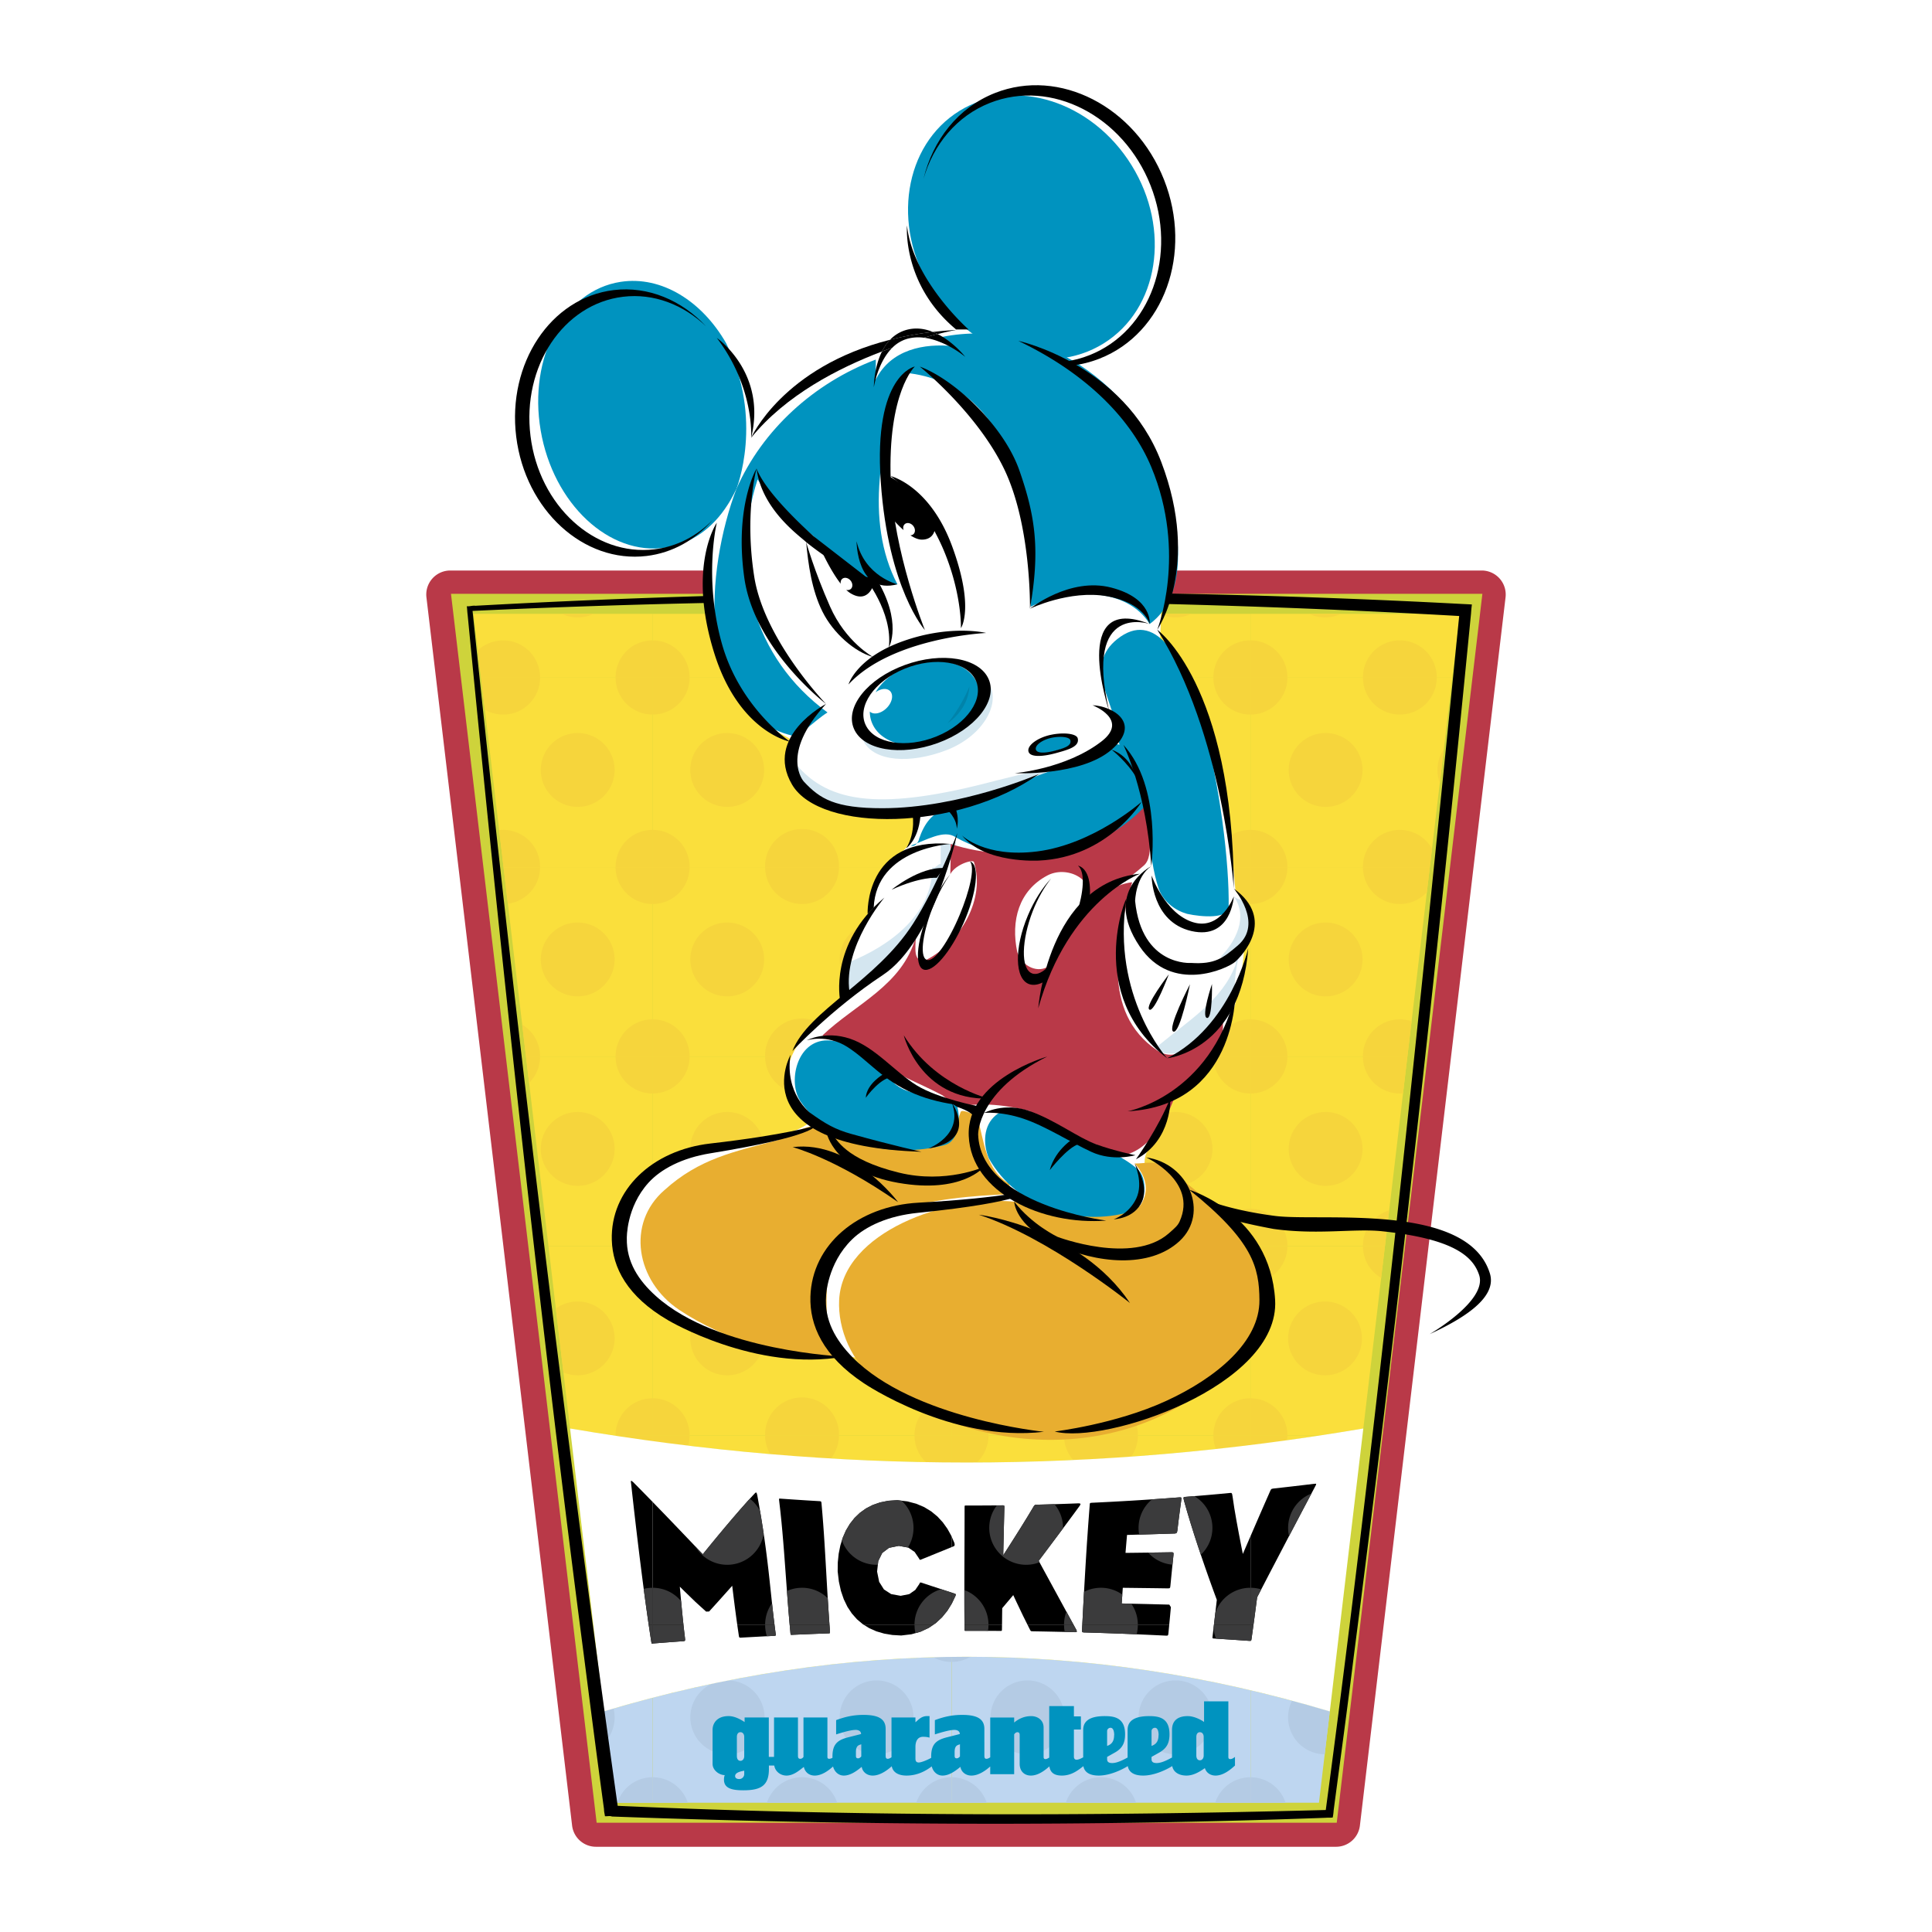 <svg xmlns="http://www.w3.org/2000/svg" width="2500" height="2500" viewBox="0 0 192.756 192.756"><g fill-rule="evenodd" clip-rule="evenodd"><path fill="#fff" d="M0 0h192.756v192.756H0V0z"/><path d="M143.135 119.222l-7.457 62.916a2.395 2.395 0 0 1-2.379 2.114H59.458a2.396 2.396 0 0 1-2.379-2.114L42.546 59.599a2.395 2.395 0 0 1 2.38-2.679H147.83a2.397 2.397 0 0 1 2.379 2.679l-7.074 59.623z" fill="#b93948"/><path fill="#ced33b" d="M147.635 61.476l-6.811 57.463-5.426 45.783-1.822 15.372-.209 1.761h-73.84l-.209-1.761-1.822-15.372-5.426-45.783-6.81-57.463-.265-2.232h102.903l-.263 2.232z"/><path fill="#bed6f0" d="M94.947 179.858v-14.553l.715-.007.785-.003.785.003.786.008.785.012.785.019.785.022.785.029.785.034.786.038.785.044.785.049.785.053.785.06.787.064.785.07.786.075.787.08.785.085.785.09.787.096.787.1.785.106.787.11.788.116.787.121.787.126.787.132.787.136.789.142.787.147.789.152.787.157.789.163.789.167.79.172.789.178.789.183.004.002v11.222H94.947z"/><path d="M94.947 165.812a3.657 3.657 0 0 0 1.871-.515l-.371-.002-.785.003-.715.007v.507zM102.377 175.024a3.685 3.685 0 1 0-.001-7.365 3.685 3.685 0 0 0 .001 7.365zM117.279 175.024a3.685 3.685 0 1 0-3.684-3.684 3.685 3.685 0 0 0 3.684 3.684zM98.441 179.858a3.684 3.684 0 0 0-3.495-2.541v2.541h3.495zM113.344 179.858a3.684 3.684 0 0 0-7.006 0h7.006zM124.768 177.317h-.025a3.685 3.685 0 0 0-3.502 2.541h3.527v-2.541z" fill="#b4cbe4"/><path fill="#bed6f0" d="M124.768 179.858v-11.222l.785.186.791.194.789.198.791.203.791.209.791.214.791.22.791.223.793.23.793.234-1.08 9.111h-6.826z"/><path d="M128.91 169.679a3.683 3.683 0 0 0 3.255 5.346l.508-4.277-.793-.234-.793-.229-.791-.224-.791-.22-.595-.162zM128.262 179.858a3.682 3.682 0 0 0-3.494-2.541v2.541h3.494z" fill="#b4cbe4"/><path fill="#bed6f0" d="M65.125 179.858v-10.481l.635-.163.791-.198.789-.194.79-.188.789-.183.789-.178.79-.172.789-.167.788-.163.788-.157.788-.152.788-.147.788-.142.788-.136.787-.132.787-.126.787-.121.787-.116.787-.11.786-.106.786-.1.787-.096.786-.09.786-.085.786-.08.786-.075.785-.07.786-.064.785-.06.786-.053.785-.049.786-.044.785-.038.785-.034.785-.029.786-.022.784-.019.785-.012.071-.001v14.553H65.125z"/><path d="M94.922 165.812h.025v-.507l-.07.001-.785.013-.785.019-.186.005a3.68 3.68 0 0 0 1.801.469zM72.556 175.024a3.683 3.683 0 0 0 .08-7.366l-.561.112-.789.162-.255.054a3.685 3.685 0 0 0 1.525 7.038zM87.458 175.024a3.683 3.683 0 1 0 0-7.367 3.683 3.683 0 0 0 0 7.367zM68.621 179.858a3.682 3.682 0 0 0-3.495-2.541v2.541h3.495zM83.522 179.858a3.684 3.684 0 0 0-7.005 0h7.005zM94.947 177.317h-.025a3.683 3.683 0 0 0-3.502 2.541h3.527v-2.541z" fill="#b4cbe4"/><path fill="#bed6f0" d="M65.125 169.377v10.481h-3.824l-1.08-9.111.792-.234.792-.23.792-.223.791-.22.791-.214.791-.208.155-.041z"/><path d="M60.557 173.586a3.663 3.663 0 0 0 .763-2.245c0-.305-.037-.603-.107-.887l-.2.059-.792.234.336 2.839zM65.125 177.317h-.024a3.683 3.683 0 0 0-3.502 2.541h3.527v-2.541h-.001z" fill="#b4cbe4"/><path fill="#fadf3c" d="M94.947 105.416V86.512h29.821v18.904H94.947z"/><path d="M94.947 90.194a3.682 3.682 0 0 0 3.674-3.683h-3.674v3.683zM109.84 90.194a3.683 3.683 0 0 0 3.684-3.683h-7.365a3.68 3.68 0 0 0 3.681 3.683zM124.742 90.194h.025v-3.683h-3.709a3.685 3.685 0 0 0 3.684 3.683zM102.377 99.407a3.684 3.684 0 1 0 0-7.366 3.684 3.684 0 0 0 0 7.366zM117.279 99.407a3.684 3.684 0 1 0 0-7.366 3.684 3.684 0 0 0 0 7.366zM98.621 105.416v-.033a3.684 3.684 0 0 0-3.674-3.684v3.717h3.674zM113.523 105.416v-.033a3.684 3.684 0 1 0-7.366 0v.033h7.366zM124.768 101.7l-.025-.001a3.685 3.685 0 0 0-3.684 3.684l.002.033h3.707V101.7z" fill="#f6d53c"/><path fill="#fadf3c" d="M124.768 105.416V86.512h17.888l-2.24 18.904h-15.648z"/><path d="M124.768 90.194a3.683 3.683 0 0 0 3.676-3.683h-3.676v3.683zM139.662 90.194a3.67 3.67 0 0 0 2.697-1.176l.297-2.507h-6.678a3.683 3.683 0 0 0 3.684 3.683zM132.197 99.407a3.684 3.684 0 1 0 .001-7.367 3.684 3.684 0 0 0-.001 7.367zM128.441 105.416l.002-.033a3.684 3.684 0 0 0-3.676-3.684v3.717h3.674zM140.834 101.89a3.684 3.684 0 0 0-4.856 3.494v.033h4.438l.418-3.527z" fill="#f6d53c"/><path fill="#fadf3c" d="M94.947 86.512V67.607h29.821v18.905H94.947z"/><path d="M94.947 71.29a3.682 3.682 0 0 0 3.674-3.683h-3.674v3.683zM109.84 71.291a3.683 3.683 0 0 0 3.684-3.683h-7.365a3.682 3.682 0 0 0 3.681 3.683zM124.742 71.291h.025v-3.683h-3.709a3.686 3.686 0 0 0 3.684 3.683zM102.377 80.503a3.684 3.684 0 1 0 0-7.366 3.684 3.684 0 0 0 0 7.366zM117.279 80.503a3.684 3.684 0 1 0 0-7.366 3.684 3.684 0 0 0 0 7.366zM98.621 86.512v-.033a3.682 3.682 0 0 0-3.674-3.683v3.716h3.674zM113.523 86.512v-.033a3.684 3.684 0 1 0-7.366 0v.033h7.366zM124.768 82.796l-.025-.001a3.685 3.685 0 0 0-3.684 3.684l.002.033h3.707v-3.716z" fill="#f6d53c"/><path fill="#fadf3c" d="M124.768 86.512V67.607h20.128l-2.24 18.905h-17.888z"/><path d="M124.768 71.29a3.683 3.683 0 0 0 3.676-3.683h-3.676v3.683zM139.662 71.291a3.683 3.683 0 0 0 3.682-3.683h-7.365a3.683 3.683 0 0 0 3.683 3.683zM132.197 80.503a3.684 3.684 0 1 0 .001-7.367 3.684 3.684 0 0 0-.001 7.367zM144.049 74.755a3.675 3.675 0 0 0-.397 3.36l.397-3.36zM128.441 86.512l.002-.033a3.683 3.683 0 0 0-3.676-3.683v3.716h3.674zM142.873 84.677a3.684 3.684 0 0 0-6.895 1.802v.033h6.678l.217-1.835z" fill="#f6d53c"/><path fill="#fadf3c" d="M94.947 67.607v-6.366h29.821v6.366H94.947z"/><path d="M102.377 61.599c.568 0 1.105-.128 1.584-.357h-3.17c.48.228 1.018.357 1.586.357zM117.279 61.599c.568 0 1.105-.128 1.584-.357h-3.17a3.692 3.692 0 0 0 1.586.357zM98.621 67.607v-.034a3.683 3.683 0 0 0-3.674-3.683v3.716h3.674v.001zM113.523 67.607v-.034a3.683 3.683 0 1 0-7.366 0v.034h7.366zM124.768 63.891h-.025a3.685 3.685 0 0 0-3.684 3.683l.002.034h3.707v-3.717z" fill="#f6d53c"/><path fill="#fadf3c" d="M124.768 67.607v-6.366h20.884l-.756 6.366h-20.128z"/><path d="M132.197 61.599c.568 0 1.105-.128 1.586-.357h-3.17a3.683 3.683 0 0 0 1.584.357zM145.514 61.241l.131.059.008-.059h-.139zM128.441 67.607l.002-.034a3.684 3.684 0 0 0-3.676-3.683v3.716h3.674v.001zM143.344 67.607v-.034a3.682 3.682 0 1 0-7.366 0v.034h7.366z" fill="#f6d53c"/><path fill="#fadf3c" d="M94.947 124.32v-18.904h29.821v18.904H94.947z"/><path d="M94.947 109.099a3.682 3.682 0 0 0 3.674-3.683h-3.674v3.683zM109.84 109.099a3.683 3.683 0 0 0 3.684-3.683h-7.365a3.681 3.681 0 0 0 3.681 3.683zM124.742 109.099h.025v-3.683h-3.709a3.685 3.685 0 0 0 3.684 3.683zM102.377 118.312a3.685 3.685 0 1 0-3.684-3.684 3.685 3.685 0 0 0 3.684 3.684zM117.279 118.312a3.685 3.685 0 1 0-3.684-3.684 3.686 3.686 0 0 0 3.684 3.684zM98.621 124.32v-.033a3.684 3.684 0 0 0-3.674-3.684v3.717h3.674zM113.523 124.32v-.033a3.684 3.684 0 1 0-7.366 0v.033h7.366zM124.768 120.604l-.025-.001a3.685 3.685 0 0 0-3.684 3.684l.002.033h3.707v-3.716z" fill="#f6d53c"/><path fill="#fadf3c" d="M94.947 143.225V124.32h29.821v18.905H94.947z"/><path d="M94.947 128.003a3.682 3.682 0 0 0 3.674-3.683h-3.674v3.683zM109.84 128.003a3.683 3.683 0 0 0 3.684-3.683h-7.365a3.681 3.681 0 0 0 3.681 3.683zM124.742 128.003h.025v-3.683h-3.709a3.685 3.685 0 0 0 3.684 3.683zM102.377 137.216a3.684 3.684 0 1 0 0-7.368 3.684 3.684 0 0 0 0 7.368zM117.279 137.216a3.684 3.684 0 1 0 0-7.368 3.684 3.684 0 0 0 0 7.368zM98.621 143.225v-.033a3.682 3.682 0 0 0-3.674-3.683v3.716h3.674zM113.523 143.225v-.033a3.684 3.684 0 1 0-7.366 0v.033h7.366zM124.768 139.509l-.025-.001a3.685 3.685 0 0 0-3.684 3.684l.002.033h3.707v-3.716z" fill="#f6d53c"/><path fill="#fadf3c" d="M124.768 124.32v-18.904h15.648l-1.574 13.288-.666 5.616h-13.408z"/><path d="M124.768 109.099a3.683 3.683 0 0 0 3.676-3.683h-3.676v3.683zM139.662 109.099c.107 0 .213-.005.318-.014l.436-3.669h-4.438a3.684 3.684 0 0 0 3.684 3.683zM132.197 118.312a3.684 3.684 0 1 0 .001-7.367 3.684 3.684 0 0 0-.001 7.367zM128.441 124.32l.002-.033a3.685 3.685 0 0 0-3.676-3.684v3.717h3.674zM138.598 120.76a3.684 3.684 0 0 0-2.619 3.527v.033h2.197l.422-3.56z" fill="#f6d53c"/><path fill="#fadf3c" d="M94.947 145.91v-2.685h29.821v.944l-.106.014-.81.097-.809.095-.809.092-.806.089-.809.086-.808.084-.807.08-.809.078-.806.075-.807.072-.807.07-.806.066-.807.063-.807.061-.806.059-.805.054-.806.053-.807.049-.805.047-.806.044-.805.041-.805.038-.805.036-.806.032-.805.029-.805.028-.804.023-.805.022-.805.018-.804.016-.805.013-.805.009-.804.007-.805.004-.805.002-.804-.002-.696-.003z"/><path d="M97.455 145.912a3.665 3.665 0 0 0 1.166-2.688h-3.674v2.686l.696.003.805.002.805-.002.202-.001zM112.865 145.326c.414-.596.658-1.32.658-2.102h-7.365c0 .938.35 1.793.926 2.443l.631-.03.805-.041.807-.044.805-.047.807-.049.807-.053.805-.055.314-.022zM121.059 143.225c0 .474.09.927.254 1.344l.115-.013.807-.089.809-.092.809-.095.811-.098.105-.014v-.944h-3.71v.001z" fill="#f6d53c"/><path fill="#fadf3c" d="M124.768 143.225V124.32h13.408l-2.158 18.199-.813.137-.812.134-.813.132-.812.129-.813.126-.316.048h-6.871z"/><path d="M124.768 128.003a3.683 3.683 0 0 0 3.676-3.683h-3.676v3.683zM135.979 124.32a3.68 3.68 0 0 0 1.82 3.178l.377-3.178h-2.197zM132.197 137.216a3.683 3.683 0 1 0 .002-7.366 3.683 3.683 0 0 0-.002 7.366zM128.441 143.225l.002-.033a3.684 3.684 0 0 0-3.676-3.683v3.716h3.674z" fill="#f6d53c"/><path fill="#fadf3c" d="M124.768 144.169v-.944h6.871l-.494.075-.813.12-.811.117-.81.114-.811.113-.81.109-.809.106-.81.103-.703.087z"/><path d="M128.412 143.692c.02-.153.031-.309.031-.468h-3.676v.944l.703-.087.811-.104.809-.105.811-.109.511-.071z" fill="#f6d53c"/><path fill="#fadf3c" d="M65.125 105.416V86.512h29.822v18.904H65.125z"/><path d="M65.125 90.194a3.682 3.682 0 0 0 3.675-3.683h-3.675v3.683zM80.02 90.194a3.682 3.682 0 0 0 3.683-3.683h-7.366a3.682 3.682 0 0 0 3.683 3.683zM94.922 90.194h.025v-3.683h-3.708a3.682 3.682 0 0 0 3.683 3.683zM72.556 99.407a3.683 3.683 0 1 0 0-7.367 3.683 3.683 0 0 0 0 7.367zM87.458 99.407a3.683 3.683 0 1 0 0-7.367 3.683 3.683 0 0 0 0 7.367zM68.8 105.416v-.033a3.684 3.684 0 0 0-3.675-3.684v3.717H68.8zM83.702 105.416v-.033a3.684 3.684 0 1 0-7.366 0v.033h7.366zM94.947 101.7l-.025-.001a3.683 3.683 0 0 0-3.683 3.684v.033h3.708V101.7z" fill="#f6d53c"/><path fill="#fadf3c" d="M50.238 86.512h14.887v18.904H52.478l-2.24-18.904z"/><path d="M50.67 90.165a3.683 3.683 0 0 0 3.211-3.653h-3.644l.433 3.653zM65.101 90.194h.024v-3.683h-3.708a3.683 3.683 0 0 0 3.684 3.683zM57.637 99.407a3.683 3.683 0 1 0 0-7.367 3.683 3.683 0 0 0 0 7.367zM53.881 105.416v-.033a3.678 3.678 0 0 0-1.781-3.155l.377 3.188h1.404zM65.125 101.7l-.024-.001a3.684 3.684 0 0 0-3.683 3.717h3.707V101.7z" fill="#f6d53c"/><path fill="#fadf3c" d="M65.125 124.32v-18.904h29.822v18.904H65.125z"/><path d="M65.125 109.099a3.682 3.682 0 0 0 3.675-3.683h-3.675v3.683zM80.02 109.099a3.682 3.682 0 0 0 3.683-3.683h-7.366a3.682 3.682 0 0 0 3.683 3.683zM94.922 109.099h.025v-3.683h-3.708a3.683 3.683 0 0 0 3.683 3.683zM72.556 118.312a3.683 3.683 0 1 0 0-7.367 3.683 3.683 0 0 0 0 7.367zM87.458 118.312a3.683 3.683 0 1 0 0-7.367 3.683 3.683 0 0 0 0 7.367zM68.8 124.32v-.033a3.684 3.684 0 0 0-3.675-3.684v3.717H68.8zM83.702 124.32v-.033a3.684 3.684 0 1 0-7.366 0v.033h7.366zM94.947 120.604l-.025-.001a3.683 3.683 0 0 0-3.683 3.684v.033h3.708v-3.716z" fill="#f6d53c"/><path fill="#fadf3c" d="M52.478 105.416h12.647v18.904H54.719l-.666-5.616-1.575-13.288z"/><path d="M52.789 108.034a3.671 3.671 0 0 0 1.093-2.618h-1.404l.311 2.618zM65.101 109.099h.024v-3.683h-3.708a3.684 3.684 0 0 0 3.684 3.683zM57.637 118.312a3.683 3.683 0 1 0 0-7.367 3.683 3.683 0 0 0 0 7.367zM65.125 120.604l-.024-.001a3.684 3.684 0 0 0-3.683 3.717h3.707v-3.716z" fill="#f6d53c"/><path fill="#fadf3c" d="M65.125 143.225V124.32h29.822v18.905H65.125z"/><path d="M65.125 128.003a3.682 3.682 0 0 0 3.675-3.683h-3.675v3.683zM80.02 128.003a3.682 3.682 0 0 0 3.683-3.683h-7.366a3.682 3.682 0 0 0 3.683 3.683zM94.922 128.003h.025v-3.683h-3.708a3.683 3.683 0 0 0 3.683 3.683zM72.556 137.216a3.683 3.683 0 1 0 0-7.367 3.683 3.683 0 0 0 0 7.367zM87.458 137.216a3.683 3.683 0 1 0 0-7.367 3.683 3.683 0 0 0 0 7.367zM68.8 143.225v-.033a3.683 3.683 0 0 0-3.675-3.683v3.716H68.8zM83.702 143.225v-.033a3.684 3.684 0 1 0-7.366 0v.033h7.366zM94.947 139.509l-.025-.001a3.683 3.683 0 0 0-3.683 3.684v.033h3.708v-3.716z" fill="#f6d53c"/><path fill="#fadf3c" d="M54.719 124.32h10.406v18.905h-3.869l-.318-.048-.811-.126-.813-.129-.812-.132-.813-.134-.814-.137-2.156-18.199z"/><path d="M65.101 128.003h.024v-3.683h-3.708a3.684 3.684 0 0 0 3.684 3.683zM57.637 137.216a3.683 3.683 0 1 0 0-7.367c-.815 0-1.568.265-2.179.714l.755 6.366a3.65 3.65 0 0 0 1.424.287zM65.125 139.509l-.024-.001a3.684 3.684 0 0 0-3.683 3.717h3.707v-3.716z" fill="#f6d53c"/><path fill="#fadf3c" d="M65.125 143.781v-.556h29.822v2.685l-.109-.001-.804-.007-.805-.009-.805-.013-.804-.016-.805-.018-.805-.022-.805-.023-.805-.028-.805-.029-.805-.033-.805-.035-.806-.038-.805-.041-.806-.044-.805-.047-.806-.049-.806-.053-.806-.054-.806-.059-.807-.061-.806-.063-.806-.066-.808-.07-.807-.072-.806-.075-.808-.078-.808-.08-.808-.084-.807-.086-.809-.089-.808-.092-.809-.096-.809-.096-.81-.101-.809-.103-.81-.107-.679-.091z"/><path d="M68.661 144.233c.091-.32.14-.658.14-1.009h-3.675v.557l.679.091.81.106.81.104.81.101.426.05zM82.904 145.515c.5-.629.798-1.425.798-2.29h-7.366c0 .675.182 1.308.499 1.851l.284.025.807.066.806.063.807.061.806.059.806.055.806.053.806.049.141.008zM91.239 143.225c0 1.043.434 1.984 1.13 2.653l.056.002.804.013.805.01.805.007.108.001v-2.686h-3.708z" fill="#f6d53c"/><path fill="#fadf3c" d="M61.256 143.225h3.869v.556l-.131-.017-.81-.113-.811-.114-.811-.117-.812-.12-.494-.075z"/><path d="M61.417 143.225v.024l.333.051.812.12.811.117.811.114.81.112.132.018v-.557h-3.709v.001z" fill="#f6d53c"/><path fill="#fadf3c" d="M65.125 86.512V67.607h29.822v18.905H65.125z"/><path d="M65.125 71.29a3.682 3.682 0 0 0 3.675-3.683h-3.675v3.683zM80.02 71.291a3.683 3.683 0 0 0 3.683-3.683h-7.366a3.683 3.683 0 0 0 3.683 3.683zM94.922 71.291h.025v-3.683h-3.708a3.684 3.684 0 0 0 3.683 3.683zM72.556 80.503a3.683 3.683 0 1 0 0-7.367 3.683 3.683 0 0 0 0 7.367zM87.458 80.503a3.683 3.683 0 1 0 0-7.367 3.683 3.683 0 0 0 0 7.367zM68.8 86.512v-.033a3.683 3.683 0 0 0-3.675-3.683v3.716H68.8zM83.702 86.512v-.033a3.684 3.684 0 1 0-7.366 0v.033h7.366zM94.947 82.796l-.025-.001a3.683 3.683 0 0 0-3.683 3.684v.033h3.708v-3.716z" fill="#f6d53c"/><path fill="#fadf3c" d="M65.125 67.607v-6.366h29.822v6.366H65.125z"/><path d="M72.556 61.599c.567 0 1.105-.128 1.585-.357h-3.17c.48.228 1.017.357 1.585.357zM87.458 61.599c.568 0 1.106-.128 1.585-.357h-3.17a3.69 3.69 0 0 0 1.585.357zM68.8 67.607v-.034a3.683 3.683 0 0 0-3.675-3.683v3.716H68.8v.001zM83.702 67.607v-.034a3.683 3.683 0 0 0-7.366 0v.034h7.366zM94.947 63.891h-.025a3.683 3.683 0 0 0-3.683 3.683v.034h3.708v-3.717z" fill="#f6d53c"/><path fill="#fadf3c" d="M47.998 67.607h17.127v18.905H50.238l-2.24-18.905z"/><path d="M50.199 71.291a3.683 3.683 0 0 0 3.683-3.683h-5.884l.379 3.201a3.67 3.67 0 0 0 1.822.482zM65.101 71.291h.024v-3.683h-3.708a3.685 3.685 0 0 0 3.684 3.683zM57.637 80.503a3.683 3.683 0 1 0 0-7.367 3.683 3.683 0 0 0 0 7.367zM53.881 86.512v-.033a3.684 3.684 0 0 0-4.082-3.662l.438 3.695h3.644zM65.125 82.796l-.024-.001a3.684 3.684 0 0 0-3.683 3.717h3.707v-3.716z" fill="#f6d53c"/><path fill="#fadf3c" d="M65.125 61.241v6.366H47.998l-.755-6.366h17.882z"/><path d="M57.637 61.599c.568 0 1.105-.128 1.586-.357h-3.171a3.69 3.69 0 0 0 1.585.357zM53.881 67.607v-.034a3.683 3.683 0 0 0-6.206-2.682l.322 2.716h5.884zM65.125 63.891h-.024a3.684 3.684 0 0 0-3.683 3.717h3.707v-3.717z" fill="#f6d53c"/><path d="M136.018 142.519c-26.574 4.528-52.566 4.528-79.142 0l2.604 21.968.742 6.261c24.3-7.269 48.152-7.27 72.453 0l.742-6.261 2.601-21.968z" fill="#fff"/><path d="M65.125 162.129v-12.267l.336.346.76.785.736.765.698.728.647.677.584.611.506.532.415.435.312.325.368-.454.512-.626.622-.755.701-.84.749-.884.764-.886.748-.844.7-.76.123-.115.079.036.064.219.207 1.162.184 1.087.163 1.019.144.957.127.905.113.859.101.823.093.792.085.77.081.756.08.749.079.75.083.758.089.774.097.798.001.013H73.56l-.119-.857-.131-.99-.128-1.013-.129-1.055-.454.509-.966 1.079-.884.976-.1.004-.1.004-.099.004-1.06-.962-1.074-1.041-.492-.487.096 1.077.096 1.035.1 1.012.075.705h-3.066z"/><path d="M72.556 156.12a3.686 3.686 0 0 0 3.637-3.098l-.09-.598-.163-1.019-.112-.661a3.695 3.695 0 0 0-1.015-1.219l-.23.251-.748.844-.765.886-.749.884-.701.841-.622.755-.511.626-.368.454-.312-.325-.415-.436-.025-.026a3.68 3.68 0 0 0 3.189 1.841zM67.955 159.746a3.677 3.677 0 0 0-2.829-1.333v3.716h3.066l-.076-.705-.1-1.012-.061-.666zM77.025 159.952a3.667 3.667 0 0 0-.688 2.144v.033h.939l-.001-.013-.097-.798-.089-.774-.064-.592z" fill="#3b3b3c"/><path d="M65.125 163.978v-1.849h3.066l.032.302.121 1.02.014.189-.05.079-.135.023-1.007.073-.986.075-1.007.078-.048.01zm8.435-1.849h3.716l.105.817.023.14-.009.085-.102.036-1.142.058-1.119.061-1.143.064-.098-.011-.047-.046-.021-.085-.146-.993-.017-.126z"/><path fill="#3b3b3c" d="M65.125 163.978v-1.849h3.066l.032.302.121 1.019.013.19-.049.079-.136.023-1.006.073-.987.076-1.007.078-.047.009zM76.336 162.129c0 .39.062.766.173 1.118l.784-.04.102-.036.009-.085-.023-.14-.105-.817h-.94z"/><path d="M65.125 149.862v12.267h-.401l-.098-.673-.121-.856-.121-.876-.121-.895-.119-.908-.119-.918-.117-.926-.116-.928-.113-.927-.111-.924-.109-.916-.105-.904-.103-.891-.098-.871-.095-.85-.09-.823-.033-.255.059-.056.177.138.752.762.768.783.434.447z"/><path d="M65.125 158.413l-.024-.001c-.303 0-.597.037-.879.106l.041.311.121.895.121.876.121.856.098.673h.401v-3.716z" fill="#3b3b3c"/><path d="M64.724 162.129h.401v1.849l-.068.011-.045-.013-.024-.117-.12-.77-.12-.803-.024-.157z"/><path fill="#3b3b3c" d="M64.724 162.129h.401v1.849l-.068.011-.045-.013-.024-.117-.12-.77-.12-.803-.024-.157z"/><path d="M82.759 162.129h-3.971l-.018-.189-.086-1.003-.08-1.009-.079-1.027-.077-1.054-.08-1.097-.071-.965-.072-.964-.078-.971-.084-.989-.094-1.012-.108-1.047-.125-1.088-.014-.157.039-.044.126.008 1.304.089 1.276.083 1.301.078.118.017.053.057.022.131.089 1.035.079 1 .07.971.062.952.057.939.055.935.054.937.06 1.067.059 1.031.061 1.002.062.985.067.981.023.318z"/><path d="M82.583 159.451a3.67 3.67 0 0 0-2.563-1.039c-.537 0-1.046.115-1.506.321l.012.168.078 1.026.081 1.009.086 1.004.018.188h3.971l-.023-.318-.066-.98-.062-.985-.026-.394z" fill="#3b3b3c"/><path d="M78.788 162.129h3.971l.049.668v.116l-.042.04-.11.008-1.212.045-1.189.048-1.213.052-.117.005-.045-.035-.017-.124-.075-.823z"/><path fill="#3b3b3c" d="M78.788 162.129h3.971l.049.668v.116l-.042.04-.11.008-1.212.045-1.189.048-1.213.052-.117.005-.045-.035-.017-.124-.075-.823z"/><path d="M94.947 153.308v1.048l-.913.373-1.081.439-1.1.447-.078.005-.042-.045-.034-.073-.449-.667-.641-.434-.937-.171-.975.197-.68.516-.393.802-.117 1.052.208 1.027.474.752.721.467.946.171.865-.171.597-.416.408-.601.045-.105.052-.038.101.015 1.089.361 1.079.356.855.281v1.116l-.428.689-.533.656-.621.578-.286.194h-6.862l-.137-.085-.58-.488-.511-.577-.44-.664-.363-.751-.287-.839-.204-.927-.121-1.016.012-.906.09-.867.166-.824.241-.774.317-.719.391-.656.463-.588.537-.515.607-.435.679-.35.748-.257.818-.161.887-.056.99.119.891.233.797.338.706.431.619.512.536.583.458.642.384.692.036.084z"/><path d="M87.458 156.12c.042 0 .083-.001.125-.003l.041-.372.394-.802.68-.517.976-.196.905.165a3.662 3.662 0 0 0 .563-1.959 3.675 3.675 0 0 0-1.191-2.712l-.42-.051-.887.057-.818.16-.749.258-.679.35-.607.435-.536.516-.464.588-.391.656-.316.719-.088.282a3.684 3.684 0 0 0 3.462 2.426zM93.908 158.554a3.685 3.685 0 0 0-2.669 3.542v.033h1.84l.286-.194.622-.577.533-.656.428-.689v-1.115l-.855-.281-.185-.063z" fill="#3b3b3c"/><path d="M94.947 160.012v-1.115l.237.078.134.043.043.079-.027.11-.367.772-.02.033zm0-5.656v-1.049l.277.646.027.181-.037.096-.075.048-.192.078z"/><path fill="#3b3b3c" d="M94.947 160.012v-1.116l.237.079.134.043.043.079-.028.11-.366.772-.02.033z"/><path d="M86.217 162.129h6.862l-.428.29-.811.378-.911.256-1.016.121-.881-.051-.826-.14-.77-.225-.71-.314-.509-.315z"/><path d="M91.239 162.129c0 .279.031.551.09.812l.511-.144.811-.378.428-.29h-1.84z" fill="#3b3b3c"/><path d="M107.123 162.129h-4.594l-.467-.937-.669-1.402-.301-.646-.367.437-.366.432-.367.437-.01.707-.007.701-.004.271h-3.745l-.004-.522-.005-.944-.002-.949v-.965l.001-.989.002-1.023.004-1.043.004-1.035.004-1.039.003-1.052.003-1.075.001-1.109.005-.137.044-.041h.125l1.216-.001 1.193-.006 1.217-.012.117.009.047.049.006.119-.025.996-.024.965-.021.946-.024.943-.021.952.148-.228.391-.611.562-.884.659-1.047.679-1.1.627-1.044.067-.077.068-.037.098-.012 1.068-.029 1.045-.033 1.047-.036 1.07-.041.152.022.032.079-.08.144-.686.935-.764 1.029-.773 1.037-.717.959-.594.793-.406.539-.15.201.115.213.316.583.467.856.567 1.042.619 1.135.619 1.136.572 1.048.213.391z"/><path d="M102.377 156.12a3.66 3.66 0 0 0 1.336-.251l-.078-.145.15-.2.406-.539.594-.793.717-.959.557-.747.002-.05c0-.898-.324-1.724-.859-2.363l-.742.023-1.068.029-.098.012-.068.037-.066.077-.627 1.044-.68 1.101-.658 1.047-.562.884-.391.611-.148.228.021-.952.023-.942.021-.946.023-.965.025-.996-.006-.119-.047-.049-.117-.01-.58.006a3.685 3.685 0 0 0 2.92 5.927zM98.621 162.129v-.033a3.685 3.685 0 0 0-2.406-3.456v1.074l.002.949.005.944.004.521h2.395v.001zM106.395 160.794a3.65 3.65 0 0 0-.236 1.302v.033h.965l-.213-.391-.516-.944z" fill="#3b3b3c"/><path d="M96.226 162.129h3.745l-.006.438-.01.113-.045.035-.109.002-1.143-.007-1.121-.004h-1.144l-.118-.001-.041-.034-.006-.116-.002-.426zm6.303 0h4.594l.262.477.057.159-.049.066-.135.013-1.08-.027-1.059-.023-1.059-.021-1.082-.019-.115-.016-.057-.06-.068-.133-.209-.416z"/><path d="M98.576 162.71c.029-.189.045-.383.045-.581h-2.396l.003.427.006.116.041.034.118.001h1.144l1.039.003zM106.158 162.129c0 .235.021.466.064.688l1.035.026.135-.013.049-.066-.057-.159-.262-.477h-.964v.001z" fill="#3b3b3c"/><path d="M116.652 162.129h-8.672l.018-.344.043-.835.043-.839.045-.842.047-.85.049-.859.05-.869.053-.881.055-.897.058-.912.065-.931.066-.95.073-.974.076-.997.011-.14.051-.061.147-.017.988-.048.975-.05.964-.053.961-.055.957-.06.963-.062.969-.067.982-.071.999-.075.142.005.043.083-.021.223-.139 1.023-.127.981-.117.98-.039.189-.069.093-.134.03-1.211.039-1.182.036-1.182.034-1.207.034-.052.598-.051.593-.049.6 1.164-.014 1.139-.014 1.14-.015 1.166-.018.137.018.047.082-.01.189-.107 1.048-.1 1.006-.098 1.007-.025.164-.06.072-.137.015-1.145-.017-1.119-.014-1.117-.014-1.145-.014-.037.525-.037.518-.039.524 1.201.025 1.176.026 1.174.03 1.201.03.053.084.053.084.052.084-.082.884-.082.855-.004.048z"/><path d="M114.943 149.589a3.679 3.679 0 0 0-1.287 3.518l1.178-.034 1.182-.036 1.211-.039.135-.03.068-.093.039-.189.117-.979.127-.981.139-1.022.021-.224-.043-.083-.143-.005-.998.075-.982.071-.764.051zm-.398 5.314a3.663 3.663 0 0 0 2.434 1.204l.098-.948.01-.189-.047-.082-.137-.018-1.166.018-1.141.016h-.051v-.001zM113.523 162.129v-.033c0-.779-.242-1.501-.654-2.097l-.959-.021.039-.523.025-.361a3.665 3.665 0 0 0-2.135-.682c-.607 0-1.18.147-1.686.408l-.025.448-.045.843-.043.839-.043.835-.018.344h5.544z" fill="#3b3b3c"/><path d="M107.98 162.129h8.672l-.078.815-.025.165-.055.071-.123.01-.933-.044-.918-.043-.911-.041-.902-.037-.902-.036-.903-.033-.91-.031-.92-.029-.935-.028-.131-.02-.049-.07-.002-.158.025-.491z"/><path d="M113.406 163.054c.076-.295.117-.605.117-.925h-5.543l-.025.491.002.158.049.069.131.021.936.027.92.029.91.031.902.033.902.036.699.03z" fill="#3b3b3c"/><path d="M124.768 153.257v8.872h-3.657l.014-.114.137-1.177.14-1.222-.041-.109-.115-.312-.182-.494-.236-.653-.283-.792-.318-.907-.344-1.002-.36-1.076-.367-1.125-.363-1.155-.35-1.162-.326-1.148-.043-.23.041-.086.156-.021 1.127-.093 1.106-.094 1.107-.099 1.135-.107.113.002.067.095.051.28.173 1.158.219 1.263.227 1.228.203 1.05.144.734.057.276.094-.219.256-.593.379-.878.039-.09z"/><path d="M119.807 155.116a3.683 3.683 0 0 0-.645-5.846l-.891.073-.156.021-.041.086.043.229.326 1.148.35 1.162.363 1.155.367 1.125.284.847zM124.768 158.413l-.025-.001a3.687 3.687 0 0 0-3.49 2.502l-.127 1.101-.014.114h3.656v-3.716z" fill="#3b3b3c"/><path d="M124.768 162.129v-8.872l.425-.983.508-1.172.518-1.186.486-1.104.084-.185.084-.082.16-.032 1.037-.117 1.016-.116 1.019-.12 1.045-.126.162-.001-.011.102-.137.265-.672 1.273-.65 1.23-.619 1.181-.59 1.122-.553 1.057-.512.98-.468.897-.42.803-.366.704-.308.595-.248.478-.182.351-.113.218-.039.074-.139 1.055-.133 1.015-.095.696h-.289z"/><path d="M130.84 149.012a3.685 3.685 0 0 0-2.232 4.245l.025-.051.59-1.122.619-1.181.65-1.23.348-.661zM125.834 158.572a3.614 3.614 0 0 0-1.066-.159v3.716h.289l.096-.696.133-1.015.139-1.055.039-.074.113-.218.182-.352.075-.147z" fill="#3b3b3c"/><path d="M121.111 162.129h3.657v1.579l-.11.003-1.205-.084-1.18-.078-1.205-.077-.08-.018-.019-.073.017-.182.125-1.07z"/><path d="M121.074 162.454c.031.362.115.709.244 1.033l.955.062 1.18.078 1.205.084.109-.003v-1.579h-3.656l-.037.325z" fill="#3b3b3c"/><path d="M124.768 163.708v-1.579h.289l-.041.305-.141 1.014-.031.189-.055.071h-.021z"/><path fill="#3b3b3c" d="M124.768 163.708v-1.579h.289l-.041.305-.141 1.014-.031.189-.055.071h-.021z"/><path d="M146.768 61.178c-1.836 18.833-3.789 37.706-6.064 57.501a2954.385 2954.385 0 0 1-5.639 46.578c-.645 5.246-1.324 10.195-2.008 15.379a5.093 5.093 0 0 1-.092.699c-.236.026-.471.006-.705.026-23.643.879-47.687.741-71.204-.126-.213-.09-.479-.008-.699-.03-.023-.21-.098-.446-.093-.698-.708-5.181-1.339-10.108-2.012-15.352-2.029-15.547-3.837-30.735-5.62-46.47a3781.6 3781.6 0 0 1-5.974-57.335c-.044-.313-.041-.551-.083-.865.309.033.552-.086.858-.047 31.845-1.761 66.432-1.888 98.553-.174.293.014.572.026.865.046-.039.311-.062.52-.083.868zm-99.621-.226c4.031 38.782 8.893 79.439 14.479 119.216 23.255 1.046 47.278 1.041 70.647.416 5.316-39.753 9.426-80.205 13.311-119.125-32.197-1.839-66.508-2.012-98.437-.507z"/><path d="M92.877 33.445c-.696.152-1.75-.113-2.429.125-5.743 2.011-11.291 5.182-15.361 9.86-.125-9.425-9.964-17.022-17.604-12.871-4.815 2.823-5.812 9.632-4.815 15.444.83 4.152 4.317 7.307 8.469 8.469 3.654 1.163 7.141.166 9.798-2.491-.01.477.531-.533.519-.042-.009.37-.571 2.239-.579 2.616-.142 7.141.156 15.316 7.699 19.014.83.333 0 2.325.498 3.487 2.046 3.777 7.67 2.633 10.938 4.48.181.103.459-.123.624-.001.065.042.49-.105.545-.062.2.157.077.853.156 1.027.667 1.48-3.124 3.465-3.846 5.776-.257.824-.313 1.916-.654 2.678-.758 1.697-1.659 3.086-2.117 5.034-.333.997.166 2.159-.333 2.989-1.162 2.159-3.487 3.155-4.816 5.314-1.162 1.826-1.495 3.819-.332 5.646.499.83 1.993 1.826 1.163 2.324-3.986 2.325-8.802 1.661-12.953 2.989-4.152 1.163-6.643 6.478-5.148 10.296 3.321 7.806 12.953 7.972 20.758 9.467 14.281 2.657 33.545 7.141 41.684-5.812 2.656-4.152-5.646-9.134-10.297-12.455-.332-.166-.332-1.328 0-1.827.664-1.162.996-2.49 1.328-3.819.166-.498.498-.996.996-1.328 6.477-4.152 7.641-12.787 7.473-19.596 0-.332-.996-.997-.996-1.495-.482-5.438-.709-10.866-2.822-15.776-.791-1.838-3.73-3.082-4.318-4.982-.996-2.989.332-6.809-.664-9.632-2.822-7.141-7.971-13.783-8.137-21.754 7.307-2.823 10.627-10.628 8.303-17.769-.332-1.495-1.328-2.989-2.324-4.484-2.326-3.487-6.145-5.48-10.463-4.65-4.982.996-7.639 5.646-6.31 10.462.996 4.152 4.689 12.462 1.224 12.601-1.556.064-2.897.321-4.857.748z" fill="#fff"/><path d="M93.558 52.171c.351.754-.228 1.492-.768 1.786-1.08.588-2.963-.245-4.321-3.148-.84-1.798-.942-2.992-.231-3.657-.001-.001 3.789 1.73 5.32 5.019zM86.531 59.537c1.09-.569 1.061-2.627-.064-4.596s-2.921-3.103-4.011-2.533c-1.09.569-1.116 1.836-.191 3.906 1.308 2.927 3.176 3.792 4.266 3.223z" fill="#fff"/><path d="M94.849 84.2h-.996v1.992c-.333 0-.499.499-.831.333 0 4.65-4.152 7.805-8.303 9.466-.831.166-.831 2.989.034 2.958 4.284-2.958 8.104-6.944 9.432-12.342.166-.581.83-.913 1.162-1.411.166-.332 0-.83 0-1.163-.166.001-.332.167-.498.167z" fill="#d4e6f0"/><path d="M123.098 89.435c1.479 2.072.148 4.563-1.346 6.058.664 0 1.826-.167 1.494.83-1.328 3.487-4.648 5.48-7.639 7.972-.996.83 1.66.996 2.49.664 2.326-.996 3.654-3.487 4.65-5.812 0 0 .332.166.498.084-.166-1.578.166-3.405.664-4.733.5-1.329 1.164-2.657.666-4.152-.165-.5-.997-.5-1.477-.911zM106.807 76.395c-7.141 4.484-15.279 5.314-23.417 4.318-1.494-.166-4.151-2.533-4.151-4.525l.166.042c3.321 3.985 8.636 4.65 19.929 1.661l6.061-1.495h1.412v-.001z" fill="#d4e6ef"/><path d="M81.339 112.315c-.661-.068-3.271 1.088-3.761 1.444-4.327 1.138-7.805 1.827-11.292 4.982-3.819 3.321-2.842 9.065 1.494 11.956 4.484 2.989 10.296 4.65 15.279 4.65-.499-2.159-.742-5.024-.499-7.639.665-7.142 11.127-8.304 18.125-8.561-.023-.241.143-.906-.023-1.072-2.326-1.328-2.492-4.317-3.156-6.643-.166-.166-1.494-.83-1.66-.498-2.325 7.143-9.691 1.879-14.507 1.381z" fill="#e8ae30"/><path d="M87.708 138.006c-2.778-2.056-4.127-5.407-3.986-8.304.333-6.809 10.794-10.462 17.469-9.811 3.787.345 7.607.345 11.594 1.009.332 0 .83-.498.996-.664.996-1.494.498-2.989-.582-4.151 1.08 0 2.076-.332 2.906.332 1.992 1.328 3.654 2.657 5.314 4.317 3.488 3.155 5.979 9.3 3.654 12.621-7.805 11.791-25.241 13.619-37.365 4.651z" fill="#e8ae30"/><path d="M82.062 103.298c3.321-3.155 7.972-4.982 9.3-9.798 0 .997-.332 2.657 1.079 2.254 3.405-1.756 5.895-6.073 4.733-9.727 0-.332-1.827.166-2.361 1.186.037-1.02.037-2.016.037-3.012 6.643 2.158 13.95.498 19.051-4.205.047.219.047.219.047.385.166 0 .332-.167.498-.167 0 2.159.83 5.148-.332 6.145-1.494 1.329-3.488 2.657-5.469 3.834.652-2.671-2.336-3.834-4.164-2.837-2.822 1.494-3.652 4.483-2.988 7.639.498 1.495 2.158 2.159 3.182 1.354 2.133-3.181 4.291-7.831 8.277-8.329-1.494 5.646-3.156 12.953 2.49 16.772 2.49 1.661 4.484-1.826 6.477-3.321.83 3.985-3.82 5.646-4.982 8.636s-3.818 6.311-6.975 4.815c-.166 0-.996 0-.58-.747-1.744.249-2.574-1.079-4.07-1.91-.83-.332-1.826-.83-2.574-1.411-2.24-.581-4.732-.913-7.223-.415-.498-.166-.996-.83-1.494-1.163-2.491-1.328-4.65-1.992-6.975-3.819-1.331-1.163-3.489-1.163-4.984-2.159z" fill="#b93948"/><path d="M99.168 111.435c-1.176 1.175-.998 2.989-.5 4.152 2.824 4.981 8.969 6.809 14.117 5.313 1.494-.332 1.826-2.989.83-4.151-2.99-2.657-7.141-2.989-10.629-5.48-1.328-.831-2.822-.831-3.818.166zM82.56 103.796c-3.155 0-3.985 4.317-2.657 6.145 2.989 4.317 9.133 5.646 14.282 4.317 1.494-.332 1.661-2.657 1.328-3.819-1.328-1.494-3.985-.83-5.812-1.993-.166-.166-.997-.498-.416-.996-.249 0-.747-.166-1.135-.288-1.77-1.54-3.431-3.366-5.59-3.366zM90.864 84.366c.498.166.83-.499.83-.665.498-1.495 1.329-2.657 2.74-2.989 1.245 0 2.408-.499 3.404-.997 3.654-1.661 7.473-2.989 11.293-4.317.664-.332 1.328-1.163 1.992-1.163 2.824 0 5.148 3.985 3.322 5.978-4.484 4.982-12.455 6.975-19.098 3.322-1.162-.83-2.989.333-4.483.831z" fill="#0093bf"/><path d="M111.289 72.409c-.332-2.657-3.039-6.071.168-8.636 7.473-5.979 11.291 18.434 11.125 26.737-.023 1.174-2.656.996-4.15.664-1.164-.332-2.326-1.163-2.824-2.491-1.162-3.487-.83-7.473-2.158-10.628-.831-1.826-1.825-2.963-2.161-5.646z" fill="#0093bf"/><path d="M79.073 73.406c-9.892-2.473-8.636-16.607-5.602-24.626 2.612-5.93 7.761-10.58 13.905-12.905v1.993c1.494-2.989 4.815-3.654 7.805-3.321-.664-.166-2.325-.664-1.661-.831 10.13-2.325 20.261 4.816 22.917 14.448 1.162 4.484 2.326 11.126-1.734 14.093-2.25-3.631-7.896-3.631-11.883-1.721.83-8.967-1.826-22.336-12.455-23.332-2.491 6.477-4.151 14.78-.83 21.09-3.488.333-6.311-2.49-8.395-4.816-2.067-1.826-3.479-2.407-5.555-5.646-2.823 8.802-.498 17.77 6.975 23.25-1.328.829-2.823 2.489-3.487 2.324zM105.062 74.983c-.574.191-1.578.498-1.744.166-.912-1.744 2.408-2.076 3.404-1.495 1.247.665-.911 1.08-1.66 1.329z" fill="#0093bf"/><path d="M72.439 34.228c-2.41-4.198-6.449-6.733-10.518-6.108-5.654.867-9.226 7.505-7.977 14.827 1.249 7.321 6.845 12.553 12.499 11.685 2.556-.392 4.686-1.963 6.137-4.243.408-.603.869-1.573.891-1.608 0-.002 2.788-6.914-1.032-14.553z" fill="#0093bf"/><path d="M65.29 54.806c-5.964.717-11.499-4.342-12.361-11.3-.863-6.958 3.272-13.181 9.236-13.898 3.071-.37 6.026.795 8.29 2.959-2.438-2.602-5.764-4.041-9.229-3.624-6.278.755-10.631 7.306-9.723 14.63.909 7.325 6.734 12.651 13.012 11.896 2.605-.313 4.876-1.627 6.58-3.577-1.561 1.585-3.553 2.643-5.805 2.914z"/><path d="M92.913 28.862c3.971 6.408 11.662 8.831 17.179 5.412 5.518-3.419 6.773-11.385 2.803-17.793-3.971-6.407-11.662-8.831-17.18-5.412-5.518 3.42-6.773 11.386-2.802 17.793z" fill="#0093bf"/><path d="M106.9 36.478c.949-.108 1.893-.34 2.811-.702 6.434-2.534 9.311-10.52 6.428-17.836S105.705 6.744 99.273 9.277c-3.682 1.451-6.196 4.689-7.135 8.565.991-3.431 3.311-6.268 6.629-7.575 6.111-2.407 13.283 1.277 16.021 8.228s.006 14.538-6.105 16.945c-.779.308-1.578.516-2.383.63l.6.408z"/><path d="M93.255 73.68c-3.779 1.567-6.18.415-7.371-.575.041.292.128.575.268.842 1.074 2.062 4.669 2.274 8.24.911 3.572-1.363 5.426-4.495 4.352-6.558 0 .001-.721 3.403-5.489 5.38z" fill="#d4e6ef"/><path d="M90.513 66.498c-1.432.585-2.534 1.524-3.158 2.571.477-.347 1.033-.44 1.373-.185.426.321.349 1.062-.174 1.657-.522.594-1.292.816-1.719.496a.56.56 0 0 1-.052-.045 2.94 2.94 0 0 0 .282 1.279c.957 2.02 4.052 2.709 6.913 1.54s4.405-3.753 3.448-5.773c-.956-2.019-4.051-2.709-6.913-1.54z" fill="#0093bf"/><path d="M90.275 66.347c-3.716 1.355-5.992 4.197-5.084 6.347s4.657 2.793 8.373 1.437c3.717-1.355 5.993-4.198 5.084-6.347-.908-2.15-4.657-2.794-8.373-1.437zm3.177 7.121c-3.03 1.237-6.202.73-7.084-1.134-.883-1.864.857-4.378 3.886-5.616 3.03-1.238 6.202-.73 7.084 1.134.883 1.864-.856 4.378-3.886 5.616z"/><path d="M96.714 68.492s.04 2.12-2.179 3.679c.001 0 1.324-1.549 2.179-3.679z" fill="#0083aa"/><path d="M107.525 73.665c-.111-.474-1.395-.621-2.68-.352s-2.398 1.047-2.232 1.67c.15.567 1.328.54 2.734.156 1.266-.346 2.372-.654 2.178-1.474zm-2.261 1.224c-.984.269-1.809.288-1.914-.109-.117-.437.664-.98 1.562-1.169.9-.188 1.799-.085 1.877.246.137.573-.639.789-1.525 1.032zM84.654 68.289s.778-2.682 5.511-4.343c4.733-1.66 8.222-.795 8.222-.795s-9.398.437-13.733 5.138zM82.412 70.231s-7.158-5.461-8.155-12.602C73.26 50.488 75.48 46.74 75.48 46.74s-1.223 4.495-.227 10.806c.997 6.31 7.159 12.685 7.159 12.685zM71.517 52.149s-2.989 4.318-.249 13.036c2.476 7.878 7.548 8.808 7.548 8.808s-5.013-3.382-6.801-9.804c-1.827-6.56-.498-12.04-.498-12.04zM90.312 32.95a3.548 3.548 0 0 0-1.509.947 33.046 33.046 0 0 1 4.276-.78c-.841-.339-1.788-.476-2.767-.167zM96.302 35.603s-1.129-1.452-2.755-2.274c-.405.101-.866.222-1.373.365 2.185.261 4.128 1.909 4.128 1.909zM87.996 35.067c-.822 1.647-.813 3.575-.813 3.575s.371-2.503 1.851-3.955c-.34.12-.686.247-1.038.38z"/><path d="M74.942 43.674c3.449-4.249 8.723-6.966 13.054-8.606.21-.421.475-.823.808-1.171-10.733 2.72-13.862 9.777-13.862 9.777zM95.415 32.912c-.808.046-1.585.115-2.335.204.16.063.316.135.468.212 1.163-.29 1.867-.416 1.867-.416z"/><path d="M90.532 33.799a4.217 4.217 0 0 1 1.643-.106c.507-.143.968-.264 1.373-.365a5.813 5.813 0 0 0-.468-.212 33.358 33.358 0 0 0-4.276.78c-.333.348-.597.75-.808 1.171.353-.134.699-.26 1.037-.38a3.452 3.452 0 0 1 1.499-.888zM74.942 43.674s.353-4.991-3.425-9.958c0-.001 5.023 3.474 3.425 9.958zM81.14 53.477c-.607-.57-4.725-4.258-5.66-6.736.521 4.08 4.235 6.673 4.95 7.345 0 0 3.35 2.765 6.779 4.089l-6.069-4.698zM91.77 36.576c3.405 1.246 8.351 5.851 9.927 10.342 1.66 4.732 2.059 8.082 1.062 13.812 0 0 .145-8.332-2.596-13.978-2.739-5.647-8.393-10.176-8.393-10.176zM88.85 47.494s3.923.918 6.165 7.063c2.243 6.145.857 8.11.857 8.11s.107-3.373-1.687-7.694c-.724-1.744-2.615-5.409-5.335-7.479z"/><path d="M91.274 36.566s-4.147.803-3.399 11.514c.747 10.711 4.401 14.78 4.401 14.78s-3.141-7.81-3.405-14.863c-.332-8.884 2.403-11.431 2.403-11.431zM85.46 54.004s.006 5.369 4.075 4.289c0 0-3.25-.773-4.075-4.289zM80.43 54.085c.208 2.205.553 4.79 1.632 6.949 1.08 2.159 3.213 4.013 5.04 4.511 0 0-2.712-1.464-4.29-5.034s-2.382-6.426-2.382-6.426z"/><path d="M86.214 57.546s2.881 3.483 2.466 7.053c0 0 1.436-2.486-1.304-6.97l-1.162-.083zM82.412 70.231s-6.211 3.232-3.388 8.048 16.573 4.675 24.627-1.054c0 0-7.805 3.404-15.61 3.411-4.723.004-6.228-.92-7.847-2.664 0 0-2.45-2.657 2.218-7.741zM102.76 60.729s3.963-3.184 8.115-2.104 3.828 3.631 3.828 3.631-.512-2.103-4.25-2.767c-3.736-.664-7.693 1.24-7.693 1.24zM101.596 34.006s10.531 2.291 14.262 12.082c3.984 10.462-.4 16.741-.4 16.741s3.016-7.586-.598-16.243c-1.913-4.586-6.227-9.217-13.264-12.58z"/><path d="M101.242 77.142s6.588.31 9.658-2.347c3.074-2.657.092-4.351-1.9-4.435 0 0 3.738 1.432.879 3.626-3.57 2.741-8.637 3.156-8.637 3.156z"/><path d="M110.9 74.795s1.564 1.214 2.479 2.792c0-.001-.457-2.066-2.479-2.792zM110.65 70.899s-3.992-11.821 4.053-8.643c0 0-6.601-2.25-4.053 8.643zM115.457 62.828s7.557 5.4 7.641 25.826c0 0-1.067-15.479-7.641-25.826z"/><path d="M112.082 74.314s2.285 4.548 2.783 12.104c0 0 1.08-7.873-2.783-12.104z"/><path d="M95.98 83.354s2.274 2.257 7.504 1.593c5.641-.716 10.416-4.952 10.416-4.952s-3.342 5.548-10.25 5.865c0 0-5.396.332-7.67-2.506zM103.584 100.599s.969-12.504 10.152-13.424c0 0-7.142 2.663-10.152 13.424zM112.381 89.691c.082-.519-4.236 9.5 4.066 15.894 0 0-5.586-6.198-4.066-15.894zM116.447 105.585s7.342-.772 8.09-10.985c0 0-1.769 7.793-8.09 10.985z"/><path d="M116.613 97.208s-2.439 3.186-1.941 3.518 1.941-3.518 1.941-3.518zM118.723 98.202s-2.32 4.471-1.656 4.72 1.656-4.72 1.656-4.72zM120.918 98.178s-1.09 3.214-.508 3.38c.58.166.508-3.38.508-3.38zM86.563 91.184s-.35-7.731 8.286-6.983c0 0-7.431.393-7.68 6.371l-.606.612z"/><path d="M83.82 99.792s-1.145-5.593 4.414-10.235c0 0-4.145 4.908-3.48 9.392l-.934.843zM88.954 88.767s2.804-2.3 5.231-2.159l-.719.971c0-.001-1.606-.141-4.512 1.188zM94.434 80.712s1.025.886 1.025 1.965c0 0 .367-1.06-.297-2.472l-.728.507zM91.03 81.127s.385 1.844-.611 3.504c0 0 1.358-.93 1.441-3.67l-.83.166z"/><path d="M95.513 83.121s-2.065 5.361-4.407 9.021c-3.709 5.795-10.468 8.648-12.046 12.716 0 0 3.874-4.177 9.022-7.58 5.148-3.404 7.431-14.157 7.431-14.157zM90.168 103.289s1.608 6.485 8.5 6.319c0 0-5.4-1.272-8.5-6.319zM114.896 87.349s-.014 4.628 3.973 5.542c3.986.913 4.229-3.456 4.229-3.456s-1.287 3.452-4.086 2.57-4.116-4.656-4.116-4.656z"/><path d="M114.865 86.418s-4.871 2.487-1.168 7.995c3.238 4.816 8.775 2.198 9.518 1.563.74-.635 4.117-4.25-.117-7.322 0 0 2.998 3.453.398 5.676-1.48 1.266-2.291 1.893-4.65 1.744 0 0-4.93.378-5.596-6.181 0 0 .043-2.419 1.615-3.475zM104.48 105.415s-8.077 2.278-7.828 7.925 7.326 8.935 13.72 8.436c0 0-12.535-1.539-12.783-8.597.001 0-.083-4.319 6.891-7.764zM78.874 105.237s-5.058 9.099 13.066 9.674c0 0-2.711-.582-7.003-1.777-1.629-.453-2.584-1.014-4.12-2.114 0 0-2.558-1.933-1.943-5.783zM88.15 107.161s-1.688.952-1.771 2.363c0 0 1.578-2.241 2.906-2.075l-1.135-.288z"/><path d="M80.484 103.796s1.993-.664 4.069.664 3.487 3.321 6.643 4.65c3.155 1.328 6.408 1.263 6.408 1.263s-4-.765-6.159-2.094c-2.159-1.328-4.151-3.819-6.643-4.649-2.491-.831-4.318.166-4.318.166zM98.186 111.037s1.979-1.097 4.551-.184c2.574.913 4.816 2.657 6.645 3.321 1.826.664 3.902 1.079 3.902 1.079s-2.242.665-4.4-.332c-2.16-.996-4.568-2.574-6.811-3.321-2.241-.746-3.887-.563-3.887-.563zM116.77 109.524s.215 4.23-3.438 6.141c0 0 2.275-3.151 3.438-6.141z"/><path d="M123.246 99.229s.047 11.065-10.748 11.646c0 .001 8.258-1.517 10.748-11.646zM96.841 85.969c-.018-.008-.036-.013-.055-.019.504.632-.055 2.968-1.033 5.316-1.064 2.557-2.553 4.832-3.312 4.488-.759-.344-.318-2.988.747-5.544.473-1.137 1.056-2.199 1.625-2.997-.683.834-1.396 2.02-2.003 3.397-1.307 2.967-1.62 5.701-.7 6.106s2.725-1.672 4.031-4.64c1.306-2.968 1.621-5.702.7-6.107zM104.674 96.349c-.605.638-1.201.956-1.695.771-1.189-.443-1.037-3.397.055-6.207.486-1.25 1.148-2.406 1.838-3.267-.854.893-1.686 2.18-2.32 3.691-1.373 3.257-1.318 6.321.119 6.846.477.173 1.045.046 1.641-.319l.362-1.515zM108.645 90.193c.301-1.943-.039-3.451-1.008-3.804-.027-.01-.057-.017-.084-.025.744.645.564 2.654-.139 4.846l1.231-1.017zM107.221 113.511s-1.91 1.079-2.49 3.238c0 0 1.756-2.279 2.918-2.611l-.428-.627zM113.199 116.085s1.492 2.031.746 3.774c-.748 1.744-2.826 1.788-2.826 1.788s1.5-.498 2.246-2.075c.748-1.578-.166-3.487-.166-3.487zM82.475 113.028s.75 3.863 7.138 4.984 8.557-1.596 8.557-1.596-3.792 1.723-8.469.581c-5.494-1.341-6.228-3.404-6.726-3.902l-.5-.067zM95.513 110.438s1.285.407 1.618.905l.473-.971-2.794-.364.703.43z"/><path d="M94.974 110.045s2.698 3.715-2.366 4.545c-.001 0 3.569-1.284 2.366-4.545zM97.66 121.192s10.016 1.255 15.08 8.812c0 0-8.115-6.525-15.08-8.812z"/><path d="M101.191 119.892s.023 2.347 4.092 4.257c4.068 1.909 9.412 2.456 12.408-.334s.896-7.757-3.338-8.339c0 0 5.156 2.353 3.34 6.384-.184.407-.426.619-1.09 1.2-3.623 3.17-11.084.346-11.084.346s-2.552-1.202-4.328-3.514zM81.339 112.315s-2.905.908-10.466 1.773c-5.833.667-9.984 4.653-9.833 9.637.083 2.731 1.509 5.61 5.634 8.007 0 0 8.745 5.193 17.547 3.616 0 0-12.622-.498-18.784-6.041-1.748-1.572-2.941-3.413-2.899-5.755 0 0-.08-3.086 2.169-5.559 1.233-1.355 3.342-2.468 6.141-2.923 10.549-1.716 10.491-2.755 10.491-2.755z"/><path d="M79.082 114.448s4.206 1.083 10.517 5.484c-.001.001-4.614-6.206-10.517-5.484zM118.658 118.704s8.062 2.441 8.561 10.994c.498 8.552-16.926 14.452-21.99 13.123 0 0 6.031-.716 11.098-3.041 5.064-2.324 9.363-5.927 9.328-10.078-.028-3.242-.624-5.887-6.997-10.998zM100.686 119.149c-1.699.256-4.609.602-9.045.842-6.084.33-10.634 4.202-10.786 9.375-.083 2.836 1.215 5.908 5.341 8.647 0 0 8.74 5.925 17.957 4.836 0 0-13.046-1.3-19.088-7.425-1.713-1.738-2.836-3.72-2.647-6.144 0 0 .108-3.203 2.593-5.625 1.362-1.328 3.616-2.351 6.544-2.648 5.52-.562 8.279-1.113 9.66-1.524l-.529-.334z"/><path d="M120.205 119.655s2.461 1.079 7.027 1.66c4.566.582 19.182-1.411 21.41 5.723.672 2.149-1.85 4.164-6.01 6.069 0 0 5.791-3.328 4.943-5.896-.613-1.854-2.525-3.613-9.686-4.37-2.754-.292-6.424.385-10.83-.231 0 0-3.482-.63-4.727-1.128l-2.127-1.827zM81.896 54.806s.921 2.08 1.984 3.434c-.034-.192.018-.379.157-.492.226-.184.596-.104.827.179.23.283.233.661.007.846a.486.486 0 0 1-.447.075c.154.146.309.269.461.359 1.827 1.079 2.324-1.033 2.324-1.033l-5.313-3.368zM93.305 52.34s-2.275-3.845-4.85-4.924l.083 3.736s.726.966 1.616 1.74c-.082-.231-.041-.473.126-.608.226-.185.596-.104.827.178s.234.662.008.846a.456.456 0 0 1-.289.099c.409.267.823.443 1.195.433 1.432-.043 1.284-1.5 1.284-1.5zM90.49 22.49s-.499 5.896 4.899 10.379h1.245c0 .001-5.563-4.898-6.144-10.379z"/><path d="M122.754 175.504c-.219 0-.201-.156-.201-.312v-5.446h-2.424v2.058c-.35-.258-1.039-.588-1.627-.588-1.074 0-1.57.523-1.57 1.377v2.754c-.389.214-1.029.553-1.529.553-.385 0-.514-.138-.514-.386v-.229l.771-.432c.781-.441 1.02-.992 1.02-1.827 0-1.617-1.02-1.81-2.021-1.81-1.523 0-2.158.505-2.158 1.377v2.754c-.389.214-1.029.553-1.529.553-.385 0-.514-.138-.514-.386v-.229l.771-.432c.781-.441 1.02-.992 1.02-1.827 0-1.617-1.02-1.81-2.021-1.81-1.523 0-2.158.505-2.158 1.377v2.737c-.207.111-.461.238-.66.238-.184 0-.266-.128-.266-.303v-2.709h.697v-1.313h-.697v-1.028h-2.463v5.139c-.127.08-.26.151-.367.151-.211 0-.193-.156-.193-.312v-2.829c0-.771-.615-1.147-1.24-1.147-.707 0-1.275.284-1.697.643v-.505h-2.389v3.973c-.127.079-.246.15-.381.15-.203 0-.203-.192-.203-.34V172.5c0-.991-.697-1.405-2.212-1.405-1.083 0-1.919.221-2.728.523v1.424c.606-.192 1.46-.45 1.956-.45.257 0 .533.11.533.413l-1.231.312c-1.065.267-1.626.644-1.626 1.929v.137c-.377.211-.985.461-1.238.461-.331 0-.331-.267-.331-.423v-1.13c0-.634.267-1.01.753-1.01.248 0 .44.019.652.083v-2.149h-.267c-.579 0-.927.459-1.139.615v-.478h-2.388v3.973c-.127.079-.246.15-.381.15-.202 0-.202-.192-.202-.34V172.5c0-.991-.697-1.405-2.213-1.405-1.084 0-1.919.221-2.728.523v1.424c.606-.192 1.46-.45 1.956-.45.257 0 .533.11.533.413l-1.231.312c-1.065.267-1.625.644-1.625 1.929v.133a.74.74 0 0 1-.31.097c-.211 0-.193-.128-.193-.284v-3.839h-2.388v3.939c-.083.11-.184.184-.321.184-.221 0-.229-.174-.229-.33v-3.793h-2.388v3.931h-.521v-3.931H74.29v.459c-.312-.211-.946-.597-1.598-.597-1.148 0-1.598.707-1.598 1.377v3.39c0 .651.68 1.12 1.212 1.12a1.27 1.27 0 0 0-.074.459c0 .873.818 1.057 1.929 1.057 1.69 0 2.553-.423 2.553-2.112v-.358h.533c.104.632.663 1.001 1.218 1.001.726 0 1.313-.551 1.735-.863.12.551.551.863 1.084.863.706 0 1.37-.495 1.83-.904.145.545.561.904 1.07.904.689 0 1.332-.496 1.791-.873.055.441.459.873 1.093.873.733 0 1.438-.517 1.902-.93.112.607.664.93 1.473.93 1.162 0 2.018-.538 2.516-.917.142.552.56.917 1.073.917.689 0 1.332-.496 1.791-.873.056.441.459.873 1.094.873.719 0 1.413-.499 1.877-.908v.771h2.389v-3.977c.082-.11.184-.212.32-.212.221 0 .23.175.23.322v2.838c0 .762.496 1.166 1.119 1.166.715 0 1.387-.507 1.846-.919.084.608.469.919 1.242.919.998 0 1.664-.57 2.15-.938.105.612.637.938 1.531.938 1.141 0 2.34-.6 2.9-.944.102.617.633.944 1.531.944 1.143 0 2.344-.602 2.902-.946.113.618.693.946 1.418.946.717 0 1.352-.404 1.838-.744.146.478.57.744 1.064.744.771 0 1.479-.578 1.939-1.001v-.863c-.127.099-.283.219-.459.219zm-7.865-2.792c0-.184.156-.331.34-.331.293 0 .367.413.367.735h-.01c0 .541-.184.899-.697 1.074v-1.478zm-4.432 0c0-.184.156-.331.34-.331.293 0 .367.413.367.735h-.01c0 .541-.184.899-.697 1.074v-1.478zm-36.205 4.298a.497.497 0 0 1-.496.486c-.238 0-.413-.101-.413-.294 0-.357.533-.468.909-.541v.349zm0-1.8c0 .284-.165.468-.376.468-.229 0-.358-.184-.358-.468v-1.92c0-.285.128-.469.358-.469.22 0 .376.184.376.469v1.92zm11.677.027s-.138.192-.312.192c-.221 0-.221-.146-.221-.294v-.34c0-.707.349-.68.533-.771v1.213zm9.847 0s-.138.192-.312.192c-.221 0-.221-.146-.221-.294v-.34c0-.707.349-.68.532-.771v1.213h.001zm24.316-.091c0 .294-.166.478-.377.478-.23 0-.357-.184-.357-.478v-1.855c0-.285.127-.469.357-.469.221 0 .377.184.377.469v1.855z" fill="#0093bf"/></g></svg>
